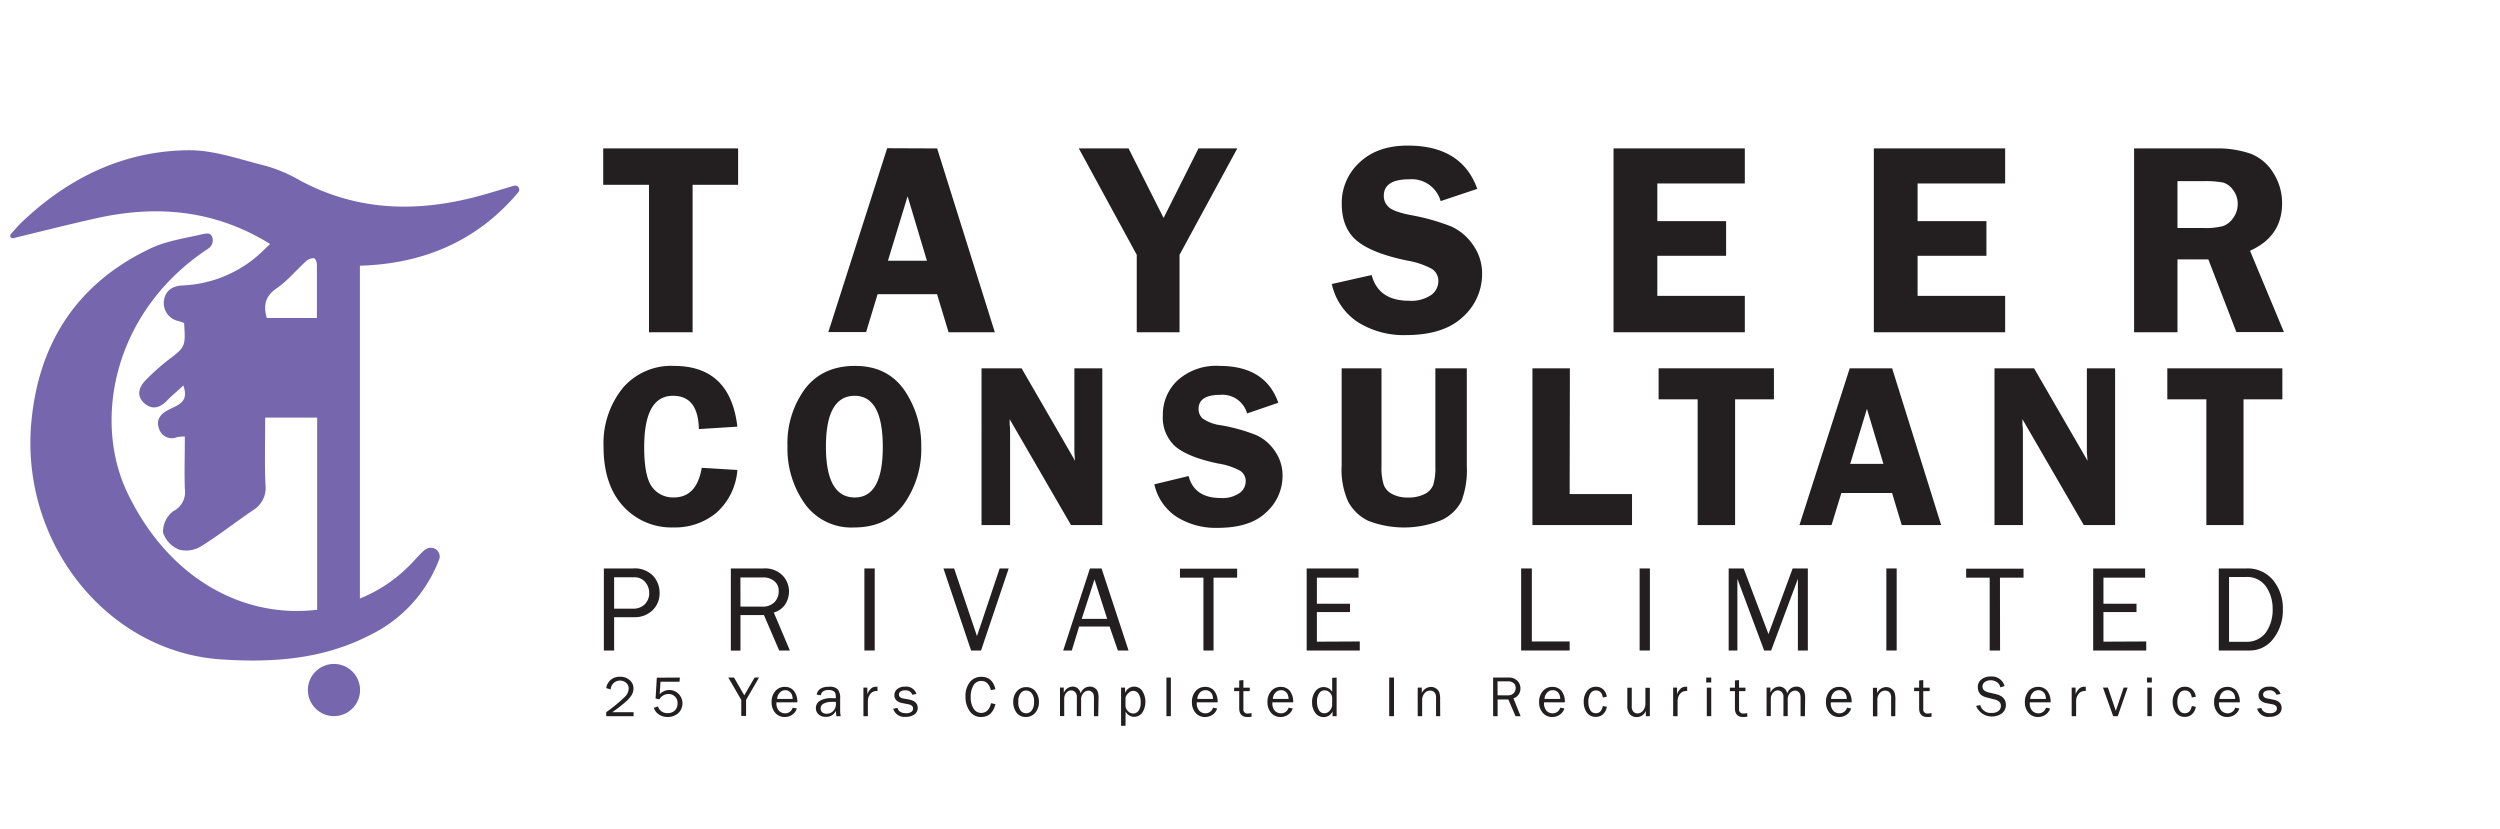 <svg xmlns="http://www.w3.org/2000/svg" viewBox="0 0 467.41 155.08"><defs><style>.cls-1{fill:#fff;}.cls-2{fill:#7666ae;}.cls-3{fill:#231f20;}</style></defs><title>Tayseer Consultant Logo 3</title><g id="Layer_2" data-name="Layer 2"><g id="Layer_1-2" data-name="Layer 1"><rect class="cls-1" width="467.41" height="155.08"></rect><circle class="cls-2" cx="62.44" cy="129.01" r="4.88"></circle><path class="cls-2" d="M96.86,36c-7.58,9-17.57,13.32-29.57,13.68v62.22a27.21,27.21,0,0,0,8.9-5.82c1.15-1.05,2.1-2.33,3.29-3.33l.06,0a1.66,1.66,0,0,1,2.66,1.5,1.07,1.07,0,0,1-.07.27A25.92,25.92,0,0,1,69,118.82c-8.71,4.45-18,5.1-27.6,4.47C20.19,121.9,4,101.79,5.82,79.38,7.08,64.29,14.32,53,28.14,46.45c2.9-1.38,6.25-1.87,9.44-2.6,1.2-.28,1.65-.31,2,.26a1.82,1.82,0,0,1-.66,2.38C21.19,58.16,17.18,78.75,24,92.51,31.89,108.58,45.86,115.64,59.3,114V78.08H49.58c0,4.18-.12,8.34.05,12.5a4.86,4.86,0,0,1-2.24,4.76c-3.26,2.19-6.35,4.65-9.68,6.73a5.43,5.43,0,0,1-4.14.72,5.26,5.26,0,0,1-3.09-3.21,4.84,4.84,0,0,1,1.91-4,4,4,0,0,0,2.17-4.18c-.11-3.2,0-6.4,0-9.78a7.78,7.78,0,0,0-1.45.11,2.5,2.5,0,0,1-3.38-1.6c-.57-1.54.18-2.65,1.6-3.42,1.7-.93,4.15-1.38,2.94-4.65-1,1-2.08,1.82-3,2.79-1.33,1.41-2.83,1.86-4.32.51s-1-3,.3-4.29a41.6,41.6,0,0,1,4-3.61c3.43-2.6,3.46-2.56,3.17-7.07A10.56,10.56,0,0,0,33.26,60a3.42,3.42,0,0,1-2.6-3.87c.29-1.79,1.58-2.67,3.43-2.76a22.93,22.93,0,0,0,13.58-5.14c1-.8,1.89-1.74,2.83-2.62-10.32-6.39-21.23-7.34-32.61-4.78-5,1.12-10,2.38-15.41,3.7A.46.46,0,0,1,2,43.81c.76-.88,1.42-1.64,2.14-2.33,8.66-8.23,18.92-13.22,30.89-13.39C39.91,28,44.83,29.81,49.65,31A27.71,27.71,0,0,1,56,33.69c11.09,6,22.61,6.06,34.41,2.72,1.89-.54,3.77-1.11,5.65-1.68A.77.77,0,0,1,96.86,36Zm-47,23.46h9.39c0-3.44,0-6.7,0-10,0-.42-.31-1.17-.53-1.19a2.12,2.12,0,0,0-1.43.5c-1.88,1.7-3.52,3.73-5.58,5.14S49.18,57.06,49.88,59.42Z"></path><path class="cls-3" d="M138,27.75v6.8h-8.51V62.12h-8.15V34.55h-8.56v-6.8Z"></path><path class="cls-3" d="M175.21,27.75,186,62.12h-8.65L175.19,55H164.08l-2.15,7.08h-7.06l11-34.37Zm-9.2,21h7.29l-3.61-12.06Z"></path><path class="cls-3" d="M231.33,27.75l-10.8,19.89V62.12h-8V47.64L201.7,27.75H211l6.55,13,6.52-13Z"></path><path class="cls-3" d="M276.2,35.31l-6.85,2.29a5.62,5.62,0,0,0-5.86-4.08q-4.77,0-4.77,3.09a2.76,2.76,0,0,0,.9,2.09c.59.57,1.93,1.07,4,1.49a40.26,40.26,0,0,1,7.69,2.14,9.88,9.88,0,0,1,4.11,3.49,9.15,9.15,0,0,1,1.68,5.37,10.75,10.75,0,0,1-3.59,8.06q-3.59,3.39-10.63,3.4a16.14,16.14,0,0,1-9-2.41A11.43,11.43,0,0,1,249,53.1l7.45-1.68c.84,3.2,3.17,4.81,7,4.81a6.63,6.63,0,0,0,4.12-1.07,3.2,3.2,0,0,0,1.35-2.56,2.65,2.65,0,0,0-1.23-2.34A15,15,0,0,0,263,48.7q-6.56-1.37-9.35-3.72t-2.79-6.88a10.22,10.22,0,0,1,3.33-7.73q3.33-3.15,9-3.15Q273.3,27.22,276.2,35.31Z"></path><path class="cls-3" d="M326.22,34.3H309.86v7.05h12.86v6.47H309.86v7.5h16.36v6.8H301.67V27.75h24.55Z"></path><path class="cls-3" d="M374.89,34.3H358.52v7.05h12.87v6.47H358.52v7.5h16.37v6.8H350.34V27.75h24.55Z"></path><path class="cls-3" d="M407.11,48.5V62.12H399V27.75h15.11a19.06,19.06,0,0,1,6.71,1A8.62,8.62,0,0,1,425,32.28,10.44,10.44,0,0,1,426.67,38q0,6.2-6,8.88l6.34,15.2h-8.89L412.88,48.5Zm0-14.63v8.76h4.94a12.84,12.84,0,0,0,3.51-.34,3.89,3.89,0,0,0,1.95-1.51,4.42,4.42,0,0,0,.86-2.68,4.17,4.17,0,0,0-.86-2.57,3.58,3.58,0,0,0-1.86-1.4,18.2,18.2,0,0,0-3.78-.26Z"></path><path class="cls-3" d="M137.86,79.77l-7.19.45C130.56,76.08,129,74,125.82,74q-5.37,0-5.38,9.56,0,5.52,1.47,7.48A4.81,4.81,0,0,0,126,93q4.26,0,5.2-5.54l6.66.41a11.82,11.82,0,0,1-3.92,8,12.06,12.06,0,0,1-8,2.74,12.2,12.2,0,0,1-9.46-4q-3.63-4-3.64-11.1a16.45,16.45,0,0,1,3.52-10.87A11.86,11.86,0,0,1,126,68.41Q136.54,68.41,137.86,79.77Z"></path><path class="cls-3" d="M159.63,98.62a10.67,10.67,0,0,1-9.16-4.44,17.78,17.78,0,0,1-3.24-10.76,17.15,17.15,0,0,1,3.28-10.72q3.28-4.29,9.36-4.29T169.12,73a18.23,18.23,0,0,1,3.12,10.49A17.71,17.71,0,0,1,169,94.24Q165.81,98.62,159.63,98.62ZM159.82,74q-5.4,0-5.4,9.5t5.4,9.51q5.24,0,5.23-9.49T159.82,74Z"></path><path class="cls-3" d="M206.09,68.86V98.17h-5.85l-11.47-19.8c0,.5,0,.83,0,1a10.62,10.62,0,0,1,.08,1.27V98.17h-5.34V68.86H191l10,17.29c-.09-.86-.13-1.51-.13-2V68.86Z"></path><path class="cls-3" d="M239,75.3l-5.84,2a4.78,4.78,0,0,0-5-3.48q-4.07,0-4.07,2.64a2.35,2.35,0,0,0,.76,1.78,7.66,7.66,0,0,0,3.44,1.27,33.31,33.31,0,0,1,6.56,1.83,8.31,8.31,0,0,1,3.51,3,7.84,7.84,0,0,1,1.43,4.58,9.14,9.14,0,0,1-3.06,6.87c-2,1.94-5.06,2.9-9.06,2.9a13.76,13.76,0,0,1-7.67-2.05,9.8,9.8,0,0,1-4.18-6.09L222.23,89q1.07,4.11,6,4.11a5.6,5.6,0,0,0,3.51-.92,2.7,2.7,0,0,0,1.16-2.18,2.26,2.26,0,0,0-1.05-2,12.53,12.53,0,0,0-4.06-1.34c-3.73-.77-6.38-1.83-8-3.16a7.25,7.25,0,0,1-2.38-5.88,8.73,8.73,0,0,1,2.84-6.59A10.77,10.77,0,0,1,228,68.41Q236.58,68.41,239,75.3Z"></path><path class="cls-3" d="M274.24,68.86V87.11a16.37,16.37,0,0,1-1,6.58,7.88,7.88,0,0,1-3.73,3.55,18.52,18.52,0,0,1-13.68.14,8.39,8.39,0,0,1-3.75-3.55,14.43,14.43,0,0,1-1.24-6.72V68.86h7.45V87.11a11,11,0,0,0,.4,3.48,3.18,3.18,0,0,0,1.59,1.77,6,6,0,0,0,2.93.66,6.66,6.66,0,0,0,3.14-.65,3.22,3.22,0,0,0,1.61-1.7,11.08,11.08,0,0,0,.4-3.56V68.86Z"></path><path class="cls-3" d="M293.47,92.37h11.66v5.8H286.51V68.86h7Z"></path><path class="cls-3" d="M331.66,68.86v5.8H324.4V98.17h-7V74.66h-7.3v-5.8Z"></path><path class="cls-3" d="M353.76,68.86l9.17,29.31h-7.38l-1.8-6h-9.48l-1.84,6h-6l9.4-29.31Zm-7.84,17.87h6.21l-3.08-10.29Z"></path><path class="cls-3" d="M395.45,68.86V98.17h-5.86l-11.47-19.8c0,.5,0,.83,0,1a10.89,10.89,0,0,1,.09,1.27V98.17H372.9V68.86h7.4l10,17.29c-.08-.86-.13-1.51-.13-2V68.86Z"></path><path class="cls-3" d="M426.72,68.86v5.8h-7.26V98.17h-6.95V74.66h-7.3v-5.8Z"></path><path class="cls-3" d="M114.82,121.62H112.9V106.28h5.44a4.77,4.77,0,0,1,3.77,1.38,4.68,4.68,0,0,1,1.21,3.17A4.38,4.38,0,0,1,122,114.1a4.73,4.73,0,0,1-3.46,1.29h-3.72Zm0-7.82h3.53a3,3,0,0,0,2.2-.82,2.89,2.89,0,0,0,.83-2.15,3.15,3.15,0,0,0-.74-2,2.63,2.63,0,0,0-2.15-.9h-3.67Z"></path><path class="cls-3" d="M147.68,121.62h-2L142.83,115h-4.39v6.64h-1.8V106.28h6.05a4.62,4.62,0,0,1,3.65,1.34,4.35,4.35,0,0,1,1.18,2.94,4.57,4.57,0,0,1-.66,2.35,3.73,3.73,0,0,1-2.19,1.61Zm-9.24-8.21h4a3.08,3.08,0,0,0,2.37-.83,2.92,2.92,0,0,0,.78-2.06,2.3,2.3,0,0,0-.83-1.88,3.17,3.17,0,0,0-2.08-.68h-4.25Z"></path><path class="cls-3" d="M163.54,121.62h-1.93V106.28h1.93Z"></path><path class="cls-3" d="M188.59,106.28l-5.17,15.34h-1.86l-5.17-15.34h2l4.27,12.65,4.24-12.65Z"></path><path class="cls-3" d="M211,121.62h-2l-1.55-4.48h-5.69l-1.37,4.48h-1.61l5-15.34h2.17ZM207,115.7l-2.37-7.38-2.38,7.38Z"></path><path class="cls-3" d="M226.89,121.62H225V108h-4.39v-1.68H231.3V108h-4.41Z"></path><path class="cls-3" d="M254.23,119.93v1.69H244.3V106.28H254V108h-7.79v4.88h6.19v1.56h-6.19v5.53Z"></path><path class="cls-3" d="M293.47,119.93v1.69H284.4V106.28h2v13.65Z"></path><path class="cls-3" d="M308.47,121.62h-1.92V106.28h1.92Z"></path><path class="cls-3" d="M338,121.62h-1.86v-13.4l-5,13.4h-1.31l-5-13.4v13.4h-1.63V106.28H326l4.64,12.27,4.52-12.27H338Z"></path><path class="cls-3" d="M354.61,121.62h-1.93V106.28h1.93Z"></path><path class="cls-3" d="M373.94,121.62H372V108h-4.4v-1.68h10.73V108h-4.41Z"></path><path class="cls-3" d="M401.27,119.93v1.69h-9.92V106.28h9.71V108h-7.79v4.88h6.18v1.56h-6.18v5.53Z"></path><path class="cls-3" d="M414.83,121.62V106.28H420a6.14,6.14,0,0,1,5,2.21,8.27,8.27,0,0,1,1.81,5.42,8.55,8.55,0,0,1-1.76,5.48,5.47,5.47,0,0,1-4.48,2.23Zm1.92-1.63h3.11a4.42,4.42,0,0,0,3.76-1.71,7.36,7.36,0,0,0,1.28-4.51,7.17,7.17,0,0,0-1.22-4.08,4.29,4.29,0,0,0-3.82-1.81h-3.11Z"></path><path class="cls-3" d="M118.46,133.15v.75h-5.12v-.75a28,28,0,0,0,3.62-3,2.27,2.27,0,0,0,.58-1.43,1.31,1.31,0,0,0-.49-1.07,1.75,1.75,0,0,0-1.13-.41,1.74,1.74,0,0,0-1.74,1.66l-.84-.25a2.47,2.47,0,0,1,2.59-2.12,2.55,2.55,0,0,1,1.81.64,2,2,0,0,1,.7,1.54,2.46,2.46,0,0,1-.33,1.22,6.25,6.25,0,0,1-1.25,1.39,29.13,29.13,0,0,1-2.38,1.83Z"></path><path class="cls-3" d="M127.12,126.68l-.08.78h-3.55l-.15,2.34a2.44,2.44,0,0,1,3.52-.08,2.51,2.51,0,0,1-.06,3.62,2.88,2.88,0,0,1-2,.71,2.81,2.81,0,0,1-1.62-.48,2.25,2.25,0,0,1-.93-1.23l.76-.27a1.78,1.78,0,0,0,1.8,1.26,1.86,1.86,0,0,0,1.37-.51,1.76,1.76,0,0,0,.5-1.3,1.66,1.66,0,0,0-.5-1.3,1.69,1.69,0,0,0-1.2-.47,2,2,0,0,0-1.7,1l-.71-.15.23-3.9Z"></path><path class="cls-3" d="M141.91,126.68l-2.42,4.18v3h-.9v-3l-2.42-4.18h1.07l1.91,3.32,1.93-3.32Z"></path><path class="cls-3" d="M148.2,132.31l.78.15a2.18,2.18,0,0,1-.83,1.14,2.37,2.37,0,0,1-1.44.45,2.23,2.23,0,0,1-1.77-.78,2.93,2.93,0,0,1-.68-2,3,3,0,0,1,.7-2.07,2.29,2.29,0,0,1,1.77-.78,2.12,2.12,0,0,1,1.68.72,3.25,3.25,0,0,1,.66,2.17h-3.89a2,2,0,0,0,.51,1.63,1.64,1.64,0,0,0,1.08.43A1.45,1.45,0,0,0,148.2,132.31Zm0-1.63a2.48,2.48,0,0,0-.15-.8,1.33,1.33,0,0,0-.47-.59,1.23,1.23,0,0,0-.78-.25,1.38,1.38,0,0,0-1,.45,1.83,1.83,0,0,0-.49,1.19Z"></path><path class="cls-3" d="M157.19,133.9h-.82c0-.17-.06-.49-.1-1a1.91,1.91,0,0,1-1.87,1.12,1.87,1.87,0,0,1-1.38-.48,1.56,1.56,0,0,1-.48-1.15,1.6,1.6,0,0,1,.69-1.33,4,4,0,0,1,2.34-.52l.7,0a3.37,3.37,0,0,0-.09-.92.91.91,0,0,0-.42-.45,1.8,1.8,0,0,0-.83-.17c-.85,0-1.34.32-1.47,1l-.77-.14c.19-1,1-1.47,2.36-1.47a2.1,2.1,0,0,1,1.57.49,2.48,2.48,0,0,1,.46,1.69v2.27A4.26,4.26,0,0,0,157.19,133.9Zm-.92-2.67-.77,0a3,3,0,0,0-1.53.33,1,1,0,0,0-.54.94.9.9,0,0,0,.29.67,1.22,1.22,0,0,0,.85.27,1.61,1.61,0,0,0,1.24-.54,1.87,1.87,0,0,0,.48-1.28C156.29,131.48,156.28,131.36,156.27,131.23Z"></path><path class="cls-3" d="M162.26,133.9h-.83v-5.34h.73v1.24a2.7,2.7,0,0,1,.78-1.14,1.35,1.35,0,0,1,.79-.26,2.06,2.06,0,0,1,.33,0v.79h-.17a1.47,1.47,0,0,0-1.14.51,2.19,2.19,0,0,0-.49,1.35Z"></path><path class="cls-3" d="M167,132.51l.8-.16c.17.67.73,1,1.67,1a1.65,1.65,0,0,0,.88-.23.75.75,0,0,0,.36-.66c0-.42-.31-.68-.92-.8l-1.12-.21a2.06,2.06,0,0,1-1.06-.5,1.27,1.27,0,0,1-.39-1,1.41,1.41,0,0,1,.54-1.12,2.13,2.13,0,0,1,1.43-.45,2,2,0,0,1,2.15,1.36l-.76.16a1.3,1.3,0,0,0-1.35-.83,1.5,1.5,0,0,0-.83.2.67.67,0,0,0-.33.59c0,.39.28.64.83.74l1.05.19c1.08.2,1.63.73,1.63,1.58a1.4,1.4,0,0,1-.61,1.19,2.64,2.64,0,0,1-1.62.46A2.16,2.16,0,0,1,167,132.51Z"></path><path class="cls-3" d="M185.29,131.47l.82.18q-.59,2.4-2.67,2.4a2.48,2.48,0,0,1-2.15-1.11,4.6,4.6,0,0,1-.78-2.72,4.18,4.18,0,0,1,.81-2.68,2.68,2.68,0,0,1,2.19-1c1.35,0,2.22.77,2.6,2.32l-.85.17c-.31-1.15-.9-1.72-1.76-1.72a1.65,1.65,0,0,0-1.48.8,4.07,4.07,0,0,0-.53,2.25,3.78,3.78,0,0,0,.54,2.13,1.66,1.66,0,0,0,1.43.8C184.38,133.28,185,132.68,185.29,131.47Z"></path><path class="cls-3" d="M191.77,134.05a2.07,2.07,0,0,1-1.72-.82,3.25,3.25,0,0,1-.61-2,2.93,2.93,0,0,1,.69-2,2.23,2.23,0,0,1,1.73-.76,2.13,2.13,0,0,1,1.74.8,3.13,3.13,0,0,1,.64,2,3,3,0,0,1-.69,2A2.25,2.25,0,0,1,191.77,134.05Zm.06-.69a1.33,1.33,0,0,0,1.07-.53,2.57,2.57,0,0,0,.43-1.62,2.36,2.36,0,0,0-.45-1.61,1.36,1.36,0,0,0-1.06-.5,1.29,1.29,0,0,0-1,.5,2.43,2.43,0,0,0-.43,1.6,2.54,2.54,0,0,0,.43,1.66A1.33,1.33,0,0,0,191.83,133.36Z"></path><path class="cls-3" d="M205.33,133.9h-.8v-3.32a2.85,2.85,0,0,0-.08-.77.88.88,0,0,0-.34-.47,1,1,0,0,0-.62-.22,1.33,1.33,0,0,0-.92.44,1.81,1.81,0,0,0-.44,1.33v3h-.8v-3.52a1.26,1.26,0,0,0-.34-1,1,1,0,0,0-.71-.29,1.19,1.19,0,0,0-.92.45,1.7,1.7,0,0,0-.39,1.15v3.2h-.79v-5.34h.71v1a1.83,1.83,0,0,1,1.65-1.17,1.39,1.39,0,0,1,1,.37,1.73,1.73,0,0,1,.51.91,1.79,1.79,0,0,1,1.69-1.28,1.55,1.55,0,0,1,1,.31,1.44,1.44,0,0,1,.53.72,4.21,4.21,0,0,1,.12,1.14Z"></path><path class="cls-3" d="M210.43,135.7h-.83v-7.14h.75v1a1.82,1.82,0,0,1,3.21-.39,3.82,3.82,0,0,1,0,4.08,1.87,1.87,0,0,1-1.53.77,1.76,1.76,0,0,1-1.58-1Zm0-5.25V132a1.54,1.54,0,0,0,.51,1,1.31,1.31,0,0,0,.9.4,1.25,1.25,0,0,0,1-.48,2.49,2.49,0,0,0,.42-1.64,2.72,2.72,0,0,0-.38-1.56,1.16,1.16,0,0,0-1-.55,1.23,1.23,0,0,0-.89.39A1.8,1.8,0,0,0,210.43,130.45Z"></path><path class="cls-3" d="M218.91,133.9h-.83v-7.22h.83Z"></path><path class="cls-3" d="M226.79,132.31l.77.15a2.16,2.16,0,0,1-.82,1.14,2.37,2.37,0,0,1-1.44.45,2.26,2.26,0,0,1-1.78-.78,2.92,2.92,0,0,1-.67-2,3,3,0,0,1,.7-2.07,2.29,2.29,0,0,1,1.77-.78,2.12,2.12,0,0,1,1.68.72,3.25,3.25,0,0,1,.65,2.17h-3.88a2,2,0,0,0,.51,1.63,1.63,1.63,0,0,0,1.07.43A1.47,1.47,0,0,0,226.79,132.31Zm0-1.63a2.24,2.24,0,0,0-.14-.8,1.33,1.33,0,0,0-.47-.59,1.24,1.24,0,0,0-.79-.25,1.41,1.41,0,0,0-1.05.45,1.87,1.87,0,0,0-.48,1.19Z"></path><path class="cls-3" d="M234,133.33V134a5.74,5.74,0,0,1-.76.06c-1,0-1.55-.54-1.55-1.62v-3.22h-.95v-.65h.95l0-1.35.78-.07v1.42h1.19v.65h-1.19v3.35a.74.74,0,0,0,.85.83A4,4,0,0,0,234,133.33Z"></path><path class="cls-3" d="M240.92,132.31l.77.15a2.18,2.18,0,0,1-.83,1.14,2.37,2.37,0,0,1-1.44.45,2.23,2.23,0,0,1-1.77-.78,2.93,2.93,0,0,1-.68-2,3,3,0,0,1,.7-2.07,2.29,2.29,0,0,1,1.77-.78,2.16,2.16,0,0,1,1.69.72,3.3,3.3,0,0,1,.65,2.17H237.9a2.08,2.08,0,0,0,.5,1.63,1.64,1.64,0,0,0,1.08.43A1.47,1.47,0,0,0,240.92,132.31Zm0-1.63a2.48,2.48,0,0,0-.15-.8,1.38,1.38,0,0,0-.46-.59,1.26,1.26,0,0,0-.79-.25,1.38,1.38,0,0,0-1.05.45,1.83,1.83,0,0,0-.49,1.19Z"></path><path class="cls-3" d="M249.9,126.68v7.22h-.76V133a1.8,1.8,0,0,1-1.68,1.07,1.9,1.9,0,0,1-1.55-.79,3.2,3.2,0,0,1-.6-2,3.33,3.33,0,0,1,.6-2,1.86,1.86,0,0,1,1.58-.82,1.84,1.84,0,0,1,1.58.88v-2.61Zm-.83,3.94a1.54,1.54,0,0,0-.43-1.13,1.39,1.39,0,0,0-1-.42,1.2,1.2,0,0,0-1,.55,2.56,2.56,0,0,0-.4,1.54,3,3,0,0,0,.37,1.64,1.15,1.15,0,0,0,1,.56,1.33,1.33,0,0,0,1-.49,1.61,1.61,0,0,0,.45-1.14Z"></path><path class="cls-3" d="M260.63,133.9h-.9v-7.22h.9Z"></path><path class="cls-3" d="M269.27,133.9h-.78v-3.43a1.38,1.38,0,0,0-.32-1.05,1.12,1.12,0,0,0-.78-.3,1.34,1.34,0,0,0-1.07.51,2,2,0,0,0-.43,1.34v2.93h-.83v-5.34h.77v1a1.94,1.94,0,0,1,1.69-1.13,1.65,1.65,0,0,1,1,.31,1.59,1.59,0,0,1,.57.69,4.09,4.09,0,0,1,.16,1.4Z"></path><path class="cls-3" d="M284.3,133.9h-.95L282,130.77H280v3.13h-.84v-7.22H282a2.2,2.2,0,0,1,1.72.63,2,2,0,0,1,.55,1.38,2.12,2.12,0,0,1-.31,1.11,1.8,1.8,0,0,1-1,.76ZM280,130h1.89a1.41,1.41,0,0,0,1.11-.4,1.33,1.33,0,0,0,.37-1,1.08,1.08,0,0,0-.39-.89,1.5,1.5,0,0,0-1-.32h-2Z"></path><path class="cls-3" d="M291.71,132.31l.77.15a2.18,2.18,0,0,1-.83,1.14,2.37,2.37,0,0,1-1.44.45,2.23,2.23,0,0,1-1.77-.78,2.93,2.93,0,0,1-.68-2,3,3,0,0,1,.7-2.07,2.29,2.29,0,0,1,1.77-.78,2.16,2.16,0,0,1,1.69.72,3.3,3.3,0,0,1,.65,2.17h-3.88a2.08,2.08,0,0,0,.5,1.63,1.64,1.64,0,0,0,1.08.43A1.47,1.47,0,0,0,291.71,132.31Zm0-1.63a2.48,2.48,0,0,0-.15-.8,1.38,1.38,0,0,0-.46-.59,1.26,1.26,0,0,0-.79-.25,1.39,1.39,0,0,0-1.05.45,1.83,1.83,0,0,0-.49,1.19Z"></path><path class="cls-3" d="M299.67,132l.75.14a2.4,2.4,0,0,1-.7,1.38,1.93,1.93,0,0,1-1.36.51,2,2,0,0,1-1.69-.82,3.39,3.39,0,0,1-.57-2,3.22,3.22,0,0,1,.61-2,2,2,0,0,1,1.66-.81,1.89,1.89,0,0,1,1.4.52,2.3,2.3,0,0,1,.65,1.34l-.75.15c-.14-.88-.57-1.32-1.28-1.32a1.16,1.16,0,0,0-1.05.58,2.75,2.75,0,0,0-.37,1.51,3,3,0,0,0,.36,1.6,1.17,1.17,0,0,0,1,.57C299.05,133.36,299.49,132.91,299.67,132Z"></path><path class="cls-3" d="M308.46,133.9h-.75v-1a1.82,1.82,0,0,1-1.7,1.17,1.64,1.64,0,0,1-1.29-.54,2.32,2.32,0,0,1-.47-1.54v-3.41h.83V132a1.43,1.43,0,0,0,.33,1.09,1.09,1.09,0,0,0,.73.3,1.26,1.26,0,0,0,.73-.23,1.67,1.67,0,0,0,.54-.65,1.9,1.9,0,0,0,.22-.92v-3h.83Z"></path><path class="cls-3" d="M313.65,133.9h-.83v-5.34h.73v1.24a2.61,2.61,0,0,1,.77-1.14,1.36,1.36,0,0,1,.8-.26,2,2,0,0,1,.32,0v.79h-.17a1.48,1.48,0,0,0-1.14.51,2.13,2.13,0,0,0-.48,1.35Z"></path><path class="cls-3" d="M319.94,126.68v.92H319v-.92Zm0,1.88v5.34h-.83v-5.34Z"></path><path class="cls-3" d="M326.68,133.33V134a5.61,5.61,0,0,1-.76.06c-1,0-1.55-.54-1.55-1.62v-3.22h-.94v-.65h.94l0-1.35.77-.07v1.42h1.2v.65h-1.2v3.35a.75.75,0,0,0,.86.83A3.81,3.81,0,0,0,326.68,133.33Z"></path><path class="cls-3" d="M337.45,133.9h-.81v-3.32a3.46,3.46,0,0,0-.07-.77,1,1,0,0,0-.35-.47.94.94,0,0,0-.62-.22,1.33,1.33,0,0,0-.92.44,1.81,1.81,0,0,0-.44,1.33v3h-.8v-3.52a1.22,1.22,0,0,0-.34-1,1,1,0,0,0-.7-.29,1.17,1.17,0,0,0-.92.45,1.71,1.71,0,0,0-.4,1.15v3.2h-.79v-5.34H331v1a1.81,1.81,0,0,1,1.64-1.17,1.39,1.39,0,0,1,1,.37,1.75,1.75,0,0,1,.52.91,1.78,1.78,0,0,1,1.68-1.28,1.53,1.53,0,0,1,1,.31,1.44,1.44,0,0,1,.53.72,4.14,4.14,0,0,1,.13,1.14Z"></path><path class="cls-3" d="M345.33,132.31l.77.15a2.16,2.16,0,0,1-.82,1.14,2.38,2.38,0,0,1-1.45.45,2.23,2.23,0,0,1-1.77-.78,2.92,2.92,0,0,1-.67-2,3,3,0,0,1,.7-2.07,2.28,2.28,0,0,1,1.76-.78,2.16,2.16,0,0,1,1.69.72,3.3,3.3,0,0,1,.65,2.17h-3.88a2,2,0,0,0,.51,1.63,1.61,1.61,0,0,0,1.07.43A1.47,1.47,0,0,0,345.33,132.31Zm-.05-1.63a2.24,2.24,0,0,0-.14-.8,1.4,1.4,0,0,0-.47-.59,1.24,1.24,0,0,0-.79-.25,1.41,1.41,0,0,0-1.05.45,1.77,1.77,0,0,0-.48,1.19Z"></path><path class="cls-3" d="M354.35,133.9h-.78v-3.43a1.42,1.42,0,0,0-.32-1.05,1.13,1.13,0,0,0-.79-.3,1.34,1.34,0,0,0-1.06.51A2,2,0,0,0,351,131v2.93h-.83v-5.34h.77v1a1.93,1.93,0,0,1,1.69-1.13,1.64,1.64,0,0,1,1,.31,1.62,1.62,0,0,1,.58.69,4.36,4.36,0,0,1,.16,1.4Z"></path><path class="cls-3" d="M361.13,133.33V134a5.87,5.87,0,0,1-.77.06c-1,0-1.55-.54-1.55-1.62v-3.22h-.94v-.65h.94l0-1.35.77-.07v1.42h1.2v.65h-1.2v3.35a.75.75,0,0,0,.86.83A4,4,0,0,0,361.13,133.33Z"></path><path class="cls-3" d="M369.42,132l.81-.19a2,2,0,0,0,2.13,1.48,1.93,1.93,0,0,0,1.29-.37,1.19,1.19,0,0,0,.44-1,1,1,0,0,0-.33-.74,1.88,1.88,0,0,0-.77-.39l-1.44-.36a3.71,3.71,0,0,1-.92-.34,1.76,1.76,0,0,1-.61-.63,1.94,1.94,0,0,1-.24-1,1.73,1.73,0,0,1,.68-1.44,2.73,2.73,0,0,1,1.75-.54,2.48,2.48,0,0,1,2.58,1.78l-.82.25a1.38,1.38,0,0,0-.67-1,2.09,2.09,0,0,0-1.12-.33,1.91,1.91,0,0,0-1.06.31,1,1,0,0,0-.46.89c0,.54.39.9,1.17,1.09l1.35.31c1.24.3,1.85,1,1.85,2a2,2,0,0,1-.69,1.55,3.22,3.22,0,0,1-4.92-1.43Z"></path><path class="cls-3" d="M382.52,132.31l.78.15a2.18,2.18,0,0,1-.83,1.14,2.37,2.37,0,0,1-1.44.45,2.23,2.23,0,0,1-1.77-.78,2.88,2.88,0,0,1-.68-2,3,3,0,0,1,.7-2.07,2.29,2.29,0,0,1,1.77-.78,2.12,2.12,0,0,1,1.68.72,3.25,3.25,0,0,1,.66,2.17h-3.88a2,2,0,0,0,.5,1.63,1.64,1.64,0,0,0,1.08.43A1.45,1.45,0,0,0,382.52,132.31Zm0-1.63a2.48,2.48,0,0,0-.15-.8,1.33,1.33,0,0,0-.47-.59,1.23,1.23,0,0,0-.78-.25,1.38,1.38,0,0,0-1.05.45,1.83,1.83,0,0,0-.49,1.19Z"></path><path class="cls-3" d="M388.16,133.9h-.83v-5.34h.73v1.24a2.7,2.7,0,0,1,.78-1.14,1.35,1.35,0,0,1,.79-.26,2.06,2.06,0,0,1,.33,0v.79h-.17a1.45,1.45,0,0,0-1.14.51,2.13,2.13,0,0,0-.49,1.35Z"></path><path class="cls-3" d="M397.79,128.56l-1.85,5.34h-.85l-1.91-5.34h.92l1.48,4.34,1.47-4.34Z"></path><path class="cls-3" d="M402.31,126.68v.92h-.9v-.92Zm0,1.88v5.34h-.83v-5.34Z"></path><path class="cls-3" d="M409.79,132l.75.14a2.4,2.4,0,0,1-.7,1.38,1.93,1.93,0,0,1-1.36.51,2,2,0,0,1-1.69-.82,3.39,3.39,0,0,1-.58-2,3.22,3.22,0,0,1,.62-2,2,2,0,0,1,1.66-.81,1.89,1.89,0,0,1,1.4.52,2.3,2.3,0,0,1,.65,1.34l-.75.15c-.14-.88-.57-1.32-1.28-1.32a1.16,1.16,0,0,0-1.05.58,2.75,2.75,0,0,0-.37,1.51,3,3,0,0,0,.36,1.6,1.17,1.17,0,0,0,1,.57C409.17,133.36,409.61,132.91,409.79,132Z"></path><path class="cls-3" d="M417.9,132.31l.77.15a2.16,2.16,0,0,1-.82,1.14,2.38,2.38,0,0,1-1.45.45,2.23,2.23,0,0,1-1.77-.78,2.92,2.92,0,0,1-.67-2,3,3,0,0,1,.7-2.07,2.29,2.29,0,0,1,1.77-.78,2.15,2.15,0,0,1,1.68.72,3.3,3.3,0,0,1,.65,2.17h-3.88a2,2,0,0,0,.51,1.63,1.63,1.63,0,0,0,1.07.43A1.47,1.47,0,0,0,417.9,132.31Zm0-1.63a2.24,2.24,0,0,0-.14-.8,1.4,1.4,0,0,0-.47-.59,1.24,1.24,0,0,0-.79-.25,1.41,1.41,0,0,0-1.05.45,1.77,1.77,0,0,0-.48,1.19Z"></path><path class="cls-3" d="M422,132.51l.79-.16c.18.67.73,1,1.67,1a1.62,1.62,0,0,0,.88-.23.75.75,0,0,0,.36-.66c0-.42-.3-.68-.92-.8l-1.12-.21a2.07,2.07,0,0,1-1-.5,1.27,1.27,0,0,1-.39-1,1.4,1.4,0,0,1,.53-1.12,2.16,2.16,0,0,1,1.44-.45,2,2,0,0,1,2.14,1.36l-.76.16a1.3,1.3,0,0,0-1.35-.83,1.53,1.53,0,0,0-.83.2.68.68,0,0,0-.32.59c0,.39.27.64.83.74l1,.19c1.09.2,1.63.73,1.63,1.58a1.4,1.4,0,0,1-.61,1.19,2.63,2.63,0,0,1-1.61.46A2.15,2.15,0,0,1,422,132.51Z"></path></g></g></svg>